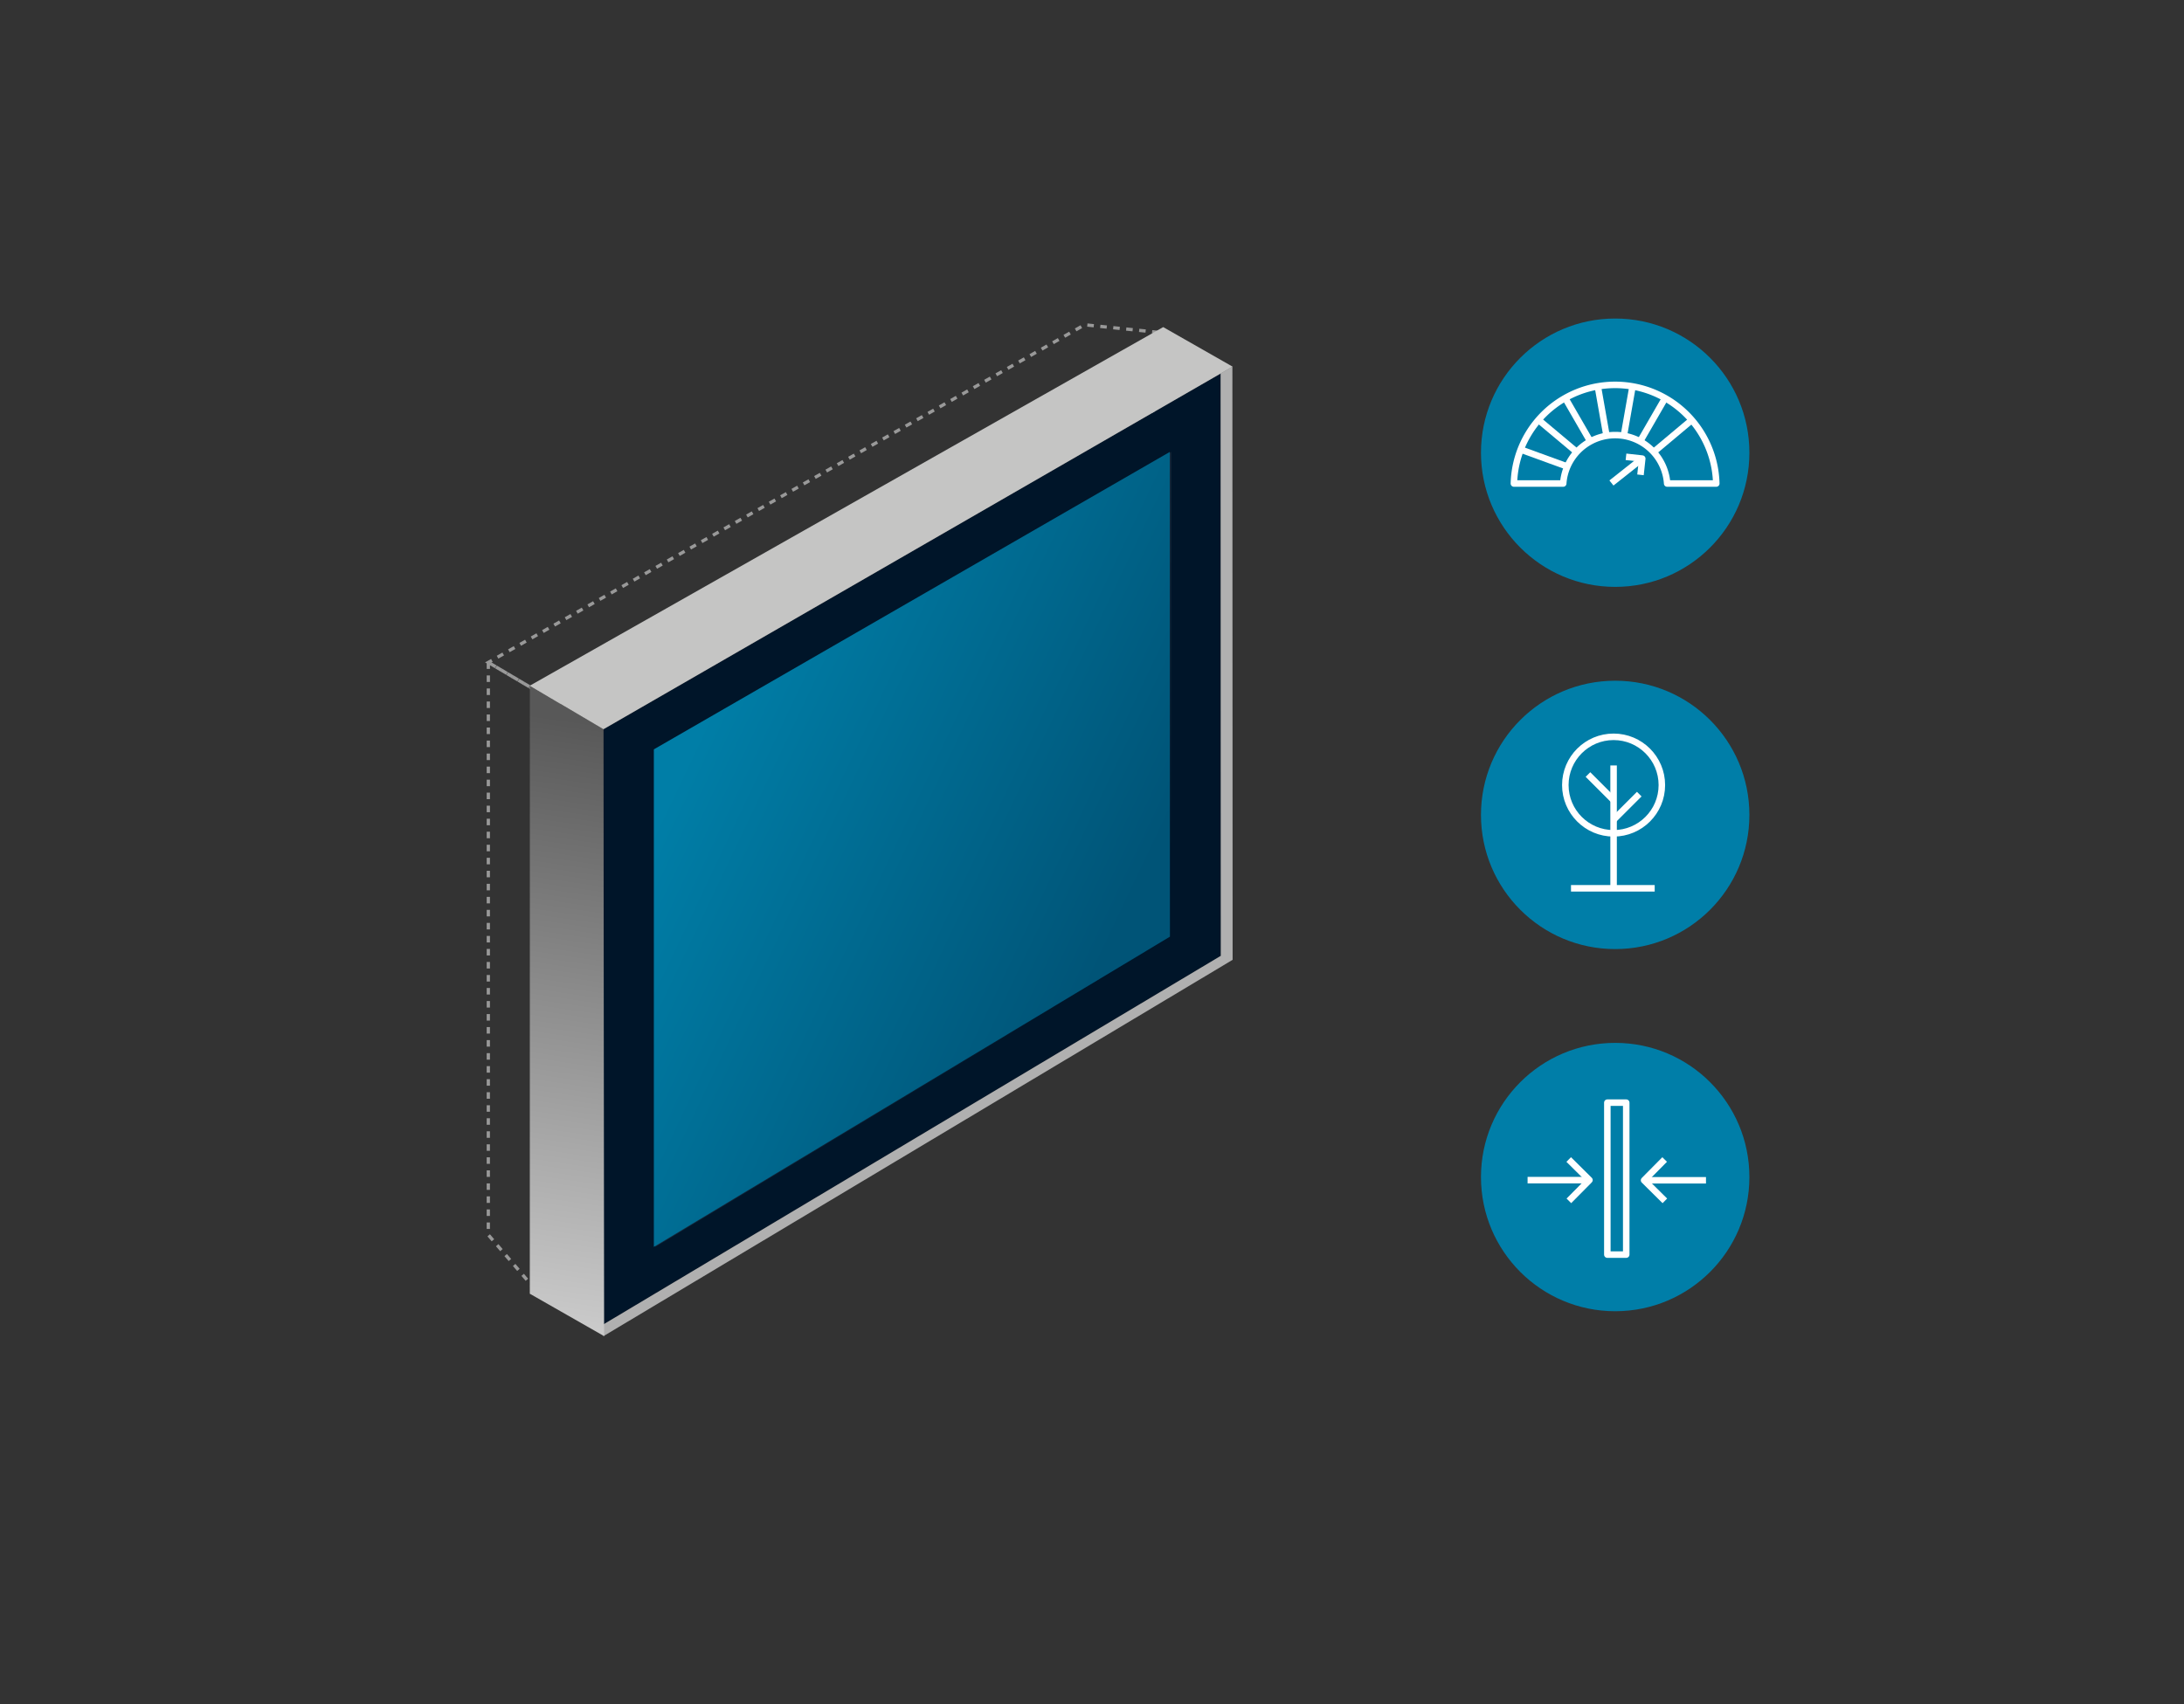 <svg id="e983c949-8247-4b31-91ea-cc7e2ac2e735" data-name="Ebene 1" xmlns="http://www.w3.org/2000/svg" xmlns:xlink="http://www.w3.org/1999/xlink" viewBox="0 0 670.62 523.35"><rect x="0" y="0" width="670.62" height="523.35" fill="#333333" stroke="none"/><defs><style>.e77fb369-13ed-476f-b98b-5f473d370f61{fill:#007ea8;}.b11a470a-be7f-4294-af12-8a8627bf6e47,.b7986f34-28ab-4215-ae5c-3288c914ab3a{fill:none;stroke:#fff;}.b7986f34-28ab-4215-ae5c-3288c914ab3a{stroke-linejoin:round;stroke-width:2px;}.b50bc8c7-593b-406b-bf14-294bc8014c99{opacity:0.5;}.b11a470a-be7f-4294-af12-8a8627bf6e47{stroke-miterlimit:10;stroke-dasharray:2;}.a7099c26-bee6-49d7-b164-a8643cab7fc4{fill:#001529;}.f06fb561-34af-4695-9a8c-f9a00cb64907{fill:#b0b0b0;}.a57043ad-6516-48cd-b778-f6f20fb7ff1d{fill:url(#efce05a4-2b58-4c89-a3ce-8820bdd94ccb);}.a7b61ffc-817b-49af-b1ff-5bf87ef501c7{fill:#c5c5c4;}.a26d2de6-20f1-4899-b1a6-2ed6e47eec67{fill:url(#b25580d2-afa0-44f5-97ac-6acfe6ade6fd);}.a8c67ec7-85c7-4e40-80a3-f93d0ce153fb{fill:url(#bd9b2f1f-75b8-4df4-9986-6a0c0f24b588);}</style><linearGradient id="efce05a4-2b58-4c89-a3ce-8820bdd94ccb" x1="147.98" y1="490.31" x2="186.85" y2="222.71" gradientUnits="userSpaceOnUse"><stop offset="0" stop-color="#fff"/><stop offset="1" stop-color="#585858"/></linearGradient><linearGradient id="b25580d2-afa0-44f5-97ac-6acfe6ade6fd" x1="43.31" y1="110.11" x2="337.4" y2="297.11" gradientUnits="userSpaceOnUse"><stop offset="0" stop-color="#001529"/><stop offset="0.48" stop-color="#384858"/><stop offset="1" stop-color="#001529"/></linearGradient><linearGradient id="bd9b2f1f-75b8-4df4-9986-6a0c0f24b588" x1="340.99" y1="289.86" x2="212.76" y2="228.96" gradientUnits="userSpaceOnUse"><stop offset="0" stop-color="#005477"/><stop offset="1" stop-color="#007ea7"/></linearGradient></defs><title>feature-clinio-s copy</title><circle class="e77fb369-13ed-476f-b98b-5f473d370f61" cx="495.96" cy="250.28" r="41.21"/><circle class="b7986f34-28ab-4215-ae5c-3288c914ab3a" cx="495.47" cy="241.12" r="14.82"/><line class="b7986f34-28ab-4215-ae5c-3288c914ab3a" x1="482.39" y1="272.83" x2="508.09" y2="272.83"/><line class="b7986f34-28ab-4215-ae5c-3288c914ab3a" x1="495.47" y1="235.1" x2="495.47" y2="273.3"/><line class="b7986f34-28ab-4215-ae5c-3288c914ab3a" x1="487.6" y1="237.88" x2="495.47" y2="245.75"/><line class="b7986f34-28ab-4215-ae5c-3288c914ab3a" x1="495.47" y1="251.77" x2="503.35" y2="243.9"/><circle class="e77fb369-13ed-476f-b98b-5f473d370f61" cx="495.96" cy="139.04" r="41.21"/><path class="b7986f34-28ab-4215-ae5c-3288c914ab3a" d="M464.89,148.5H480a16,16,0,0,1,31.92,0H527a31.08,31.08,0,0,0-62.14,0Z"/><polyline class="b7986f34-28ab-4215-ae5c-3288c914ab3a" points="503.73 145.84 504.27 140.85 499.28 140.3"/><line class="b7986f34-28ab-4215-ae5c-3288c914ab3a" x1="501.21" y1="119.13" x2="498.67" y2="133.56"/><line class="b7986f34-28ab-4215-ae5c-3288c914ab3a" x1="503.98" y1="141.08" x2="494.81" y2="148.34"/><line class="b7986f34-28ab-4215-ae5c-3288c914ab3a" x1="511.12" y1="122.57" x2="503.79" y2="135.26"/><line class="b7986f34-28ab-4215-ae5c-3288c914ab3a" x1="519.25" y1="129.19" x2="508.02" y2="138.61"/><line class="b7986f34-28ab-4215-ae5c-3288c914ab3a" x1="490.71" y1="119.13" x2="493.25" y2="133.56"/><line class="b7986f34-28ab-4215-ae5c-3288c914ab3a" x1="480.8" y1="122.57" x2="488.13" y2="135.26"/><line class="b7986f34-28ab-4215-ae5c-3288c914ab3a" x1="472.67" y1="129.19" x2="483.9" y2="138.61"/><line class="b7986f34-28ab-4215-ae5c-3288c914ab3a" x1="467.29" y1="138.2" x2="481.06" y2="143.21"/><circle class="e77fb369-13ed-476f-b98b-5f473d370f61" cx="495.96" cy="361.51" r="41.21"/><polyline class="b7986f34-28ab-4215-ae5c-3288c914ab3a" points="511.21 368.82 504.83 362.5 511.15 356.12"/><line class="b7986f34-28ab-4215-ae5c-3288c914ab3a" x1="504.83" y1="362.5" x2="523.84" y2="362.5"/><polyline class="b7986f34-28ab-4215-ae5c-3288c914ab3a" points="481.69 356.12 488.06 362.44 481.74 368.82"/><line class="b7986f34-28ab-4215-ae5c-3288c914ab3a" x1="488.06" y1="362.45" x2="469.06" y2="362.45"/><rect class="b7986f34-28ab-4215-ae5c-3288c914ab3a" x="493.55" y="338.66" width="5.8" height="46.67"/><g class="b50bc8c7-593b-406b-bf14-294bc8014c99"><polygon class="b11a470a-be7f-4294-af12-8a8627bf6e47" points="354.25 110.8 171.08 216.2 171.08 392.53 354.31 283.36 354.25 110.8"/><polygon class="b11a470a-be7f-4294-af12-8a8627bf6e47" points="149.95 203.45 149.94 379.27 164.3 395.97 171.24 216.03 149.95 203.45"/><polygon class="b11a470a-be7f-4294-af12-8a8627bf6e47" points="171.24 216.03 149.94 203.45 333.06 99.75 357.41 102.25 171.24 216.03"/></g><polygon class="a7099c26-bee6-49d7-b164-a8643cab7fc4" points="374.8 114.7 185.3 223.97 185.3 406.76 374.86 293.58 374.8 114.7"/><polygon class="f06fb561-34af-4695-9a8c-f9a00cb64907" points="374.8 114.7 374.86 293.57 185.3 406.76 185.3 410.37 378.49 294.79 378.42 112.61 374.8 114.7"/><polygon class="a57043ad-6516-48cd-b778-f6f20fb7ff1d" points="162.7 210.6 162.68 397.34 185.5 410.37 185.3 223.97 162.7 210.6"/><polygon class="a7b61ffc-817b-49af-b1ff-5bf87ef501c7" points="185.3 223.97 162.68 210.6 357.17 100.46 378.49 112.61 185.3 223.97"/><polygon class="a26d2de6-20f1-4899-b1a6-2ed6e47eec67" points="359.64 138.81 201.22 230.15 201.22 382.96 359.69 287.68 359.64 138.81"/><polygon id="fae92993-8ce6-4c26-8c35-548f98c071fd" data-name="screen- body" class="a8c67ec7-85c7-4e40-80a3-f93d0ce153fb" points="359.18 138.81 200.77 230.15 200.77 382.96 359.24 287.68 359.18 138.81"/></svg>